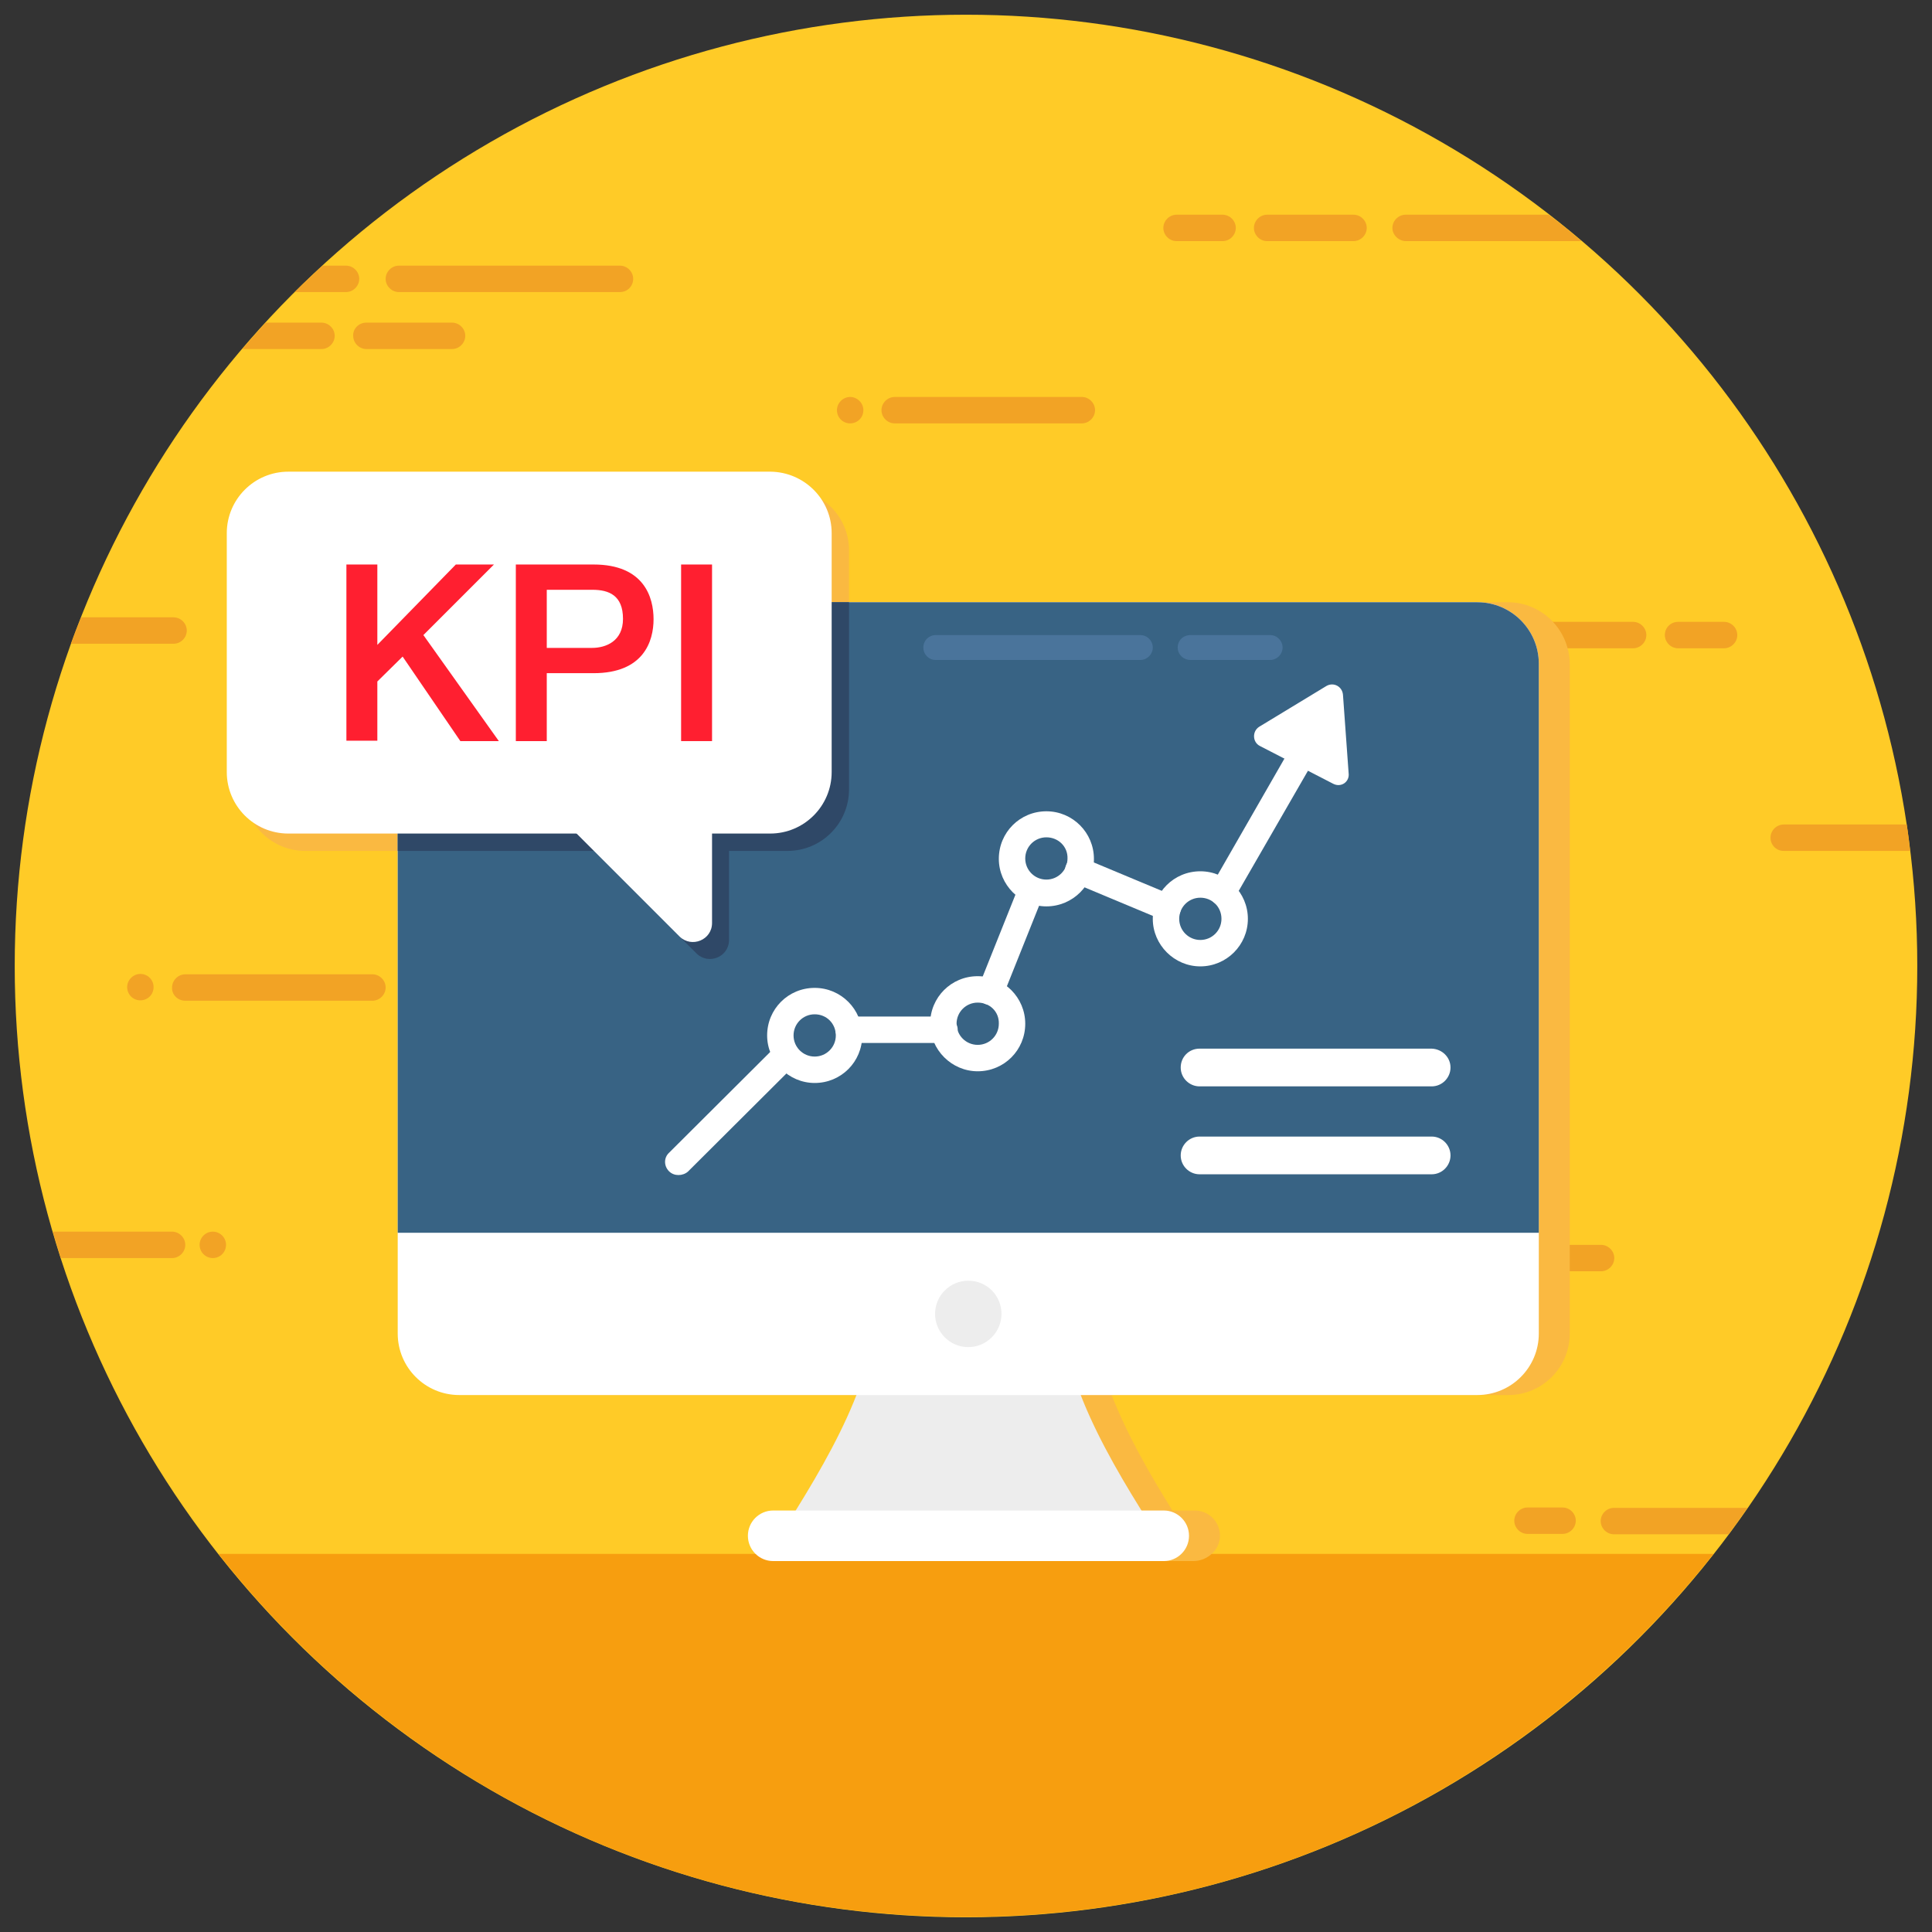 <?xml version="1.0" encoding="utf-8"?>
<!-- Generator: Adobe Illustrator 21.0.0, SVG Export Plug-In . SVG Version: 6.00 Build 0)  -->
<svg version="1.1" id="Layer_1" xmlns="http://www.w3.org/2000/svg" xmlns:xlink="http://www.w3.org/1999/xlink" x="0px" y="0px"
	 viewBox="0 0 512 512" style="enable-background:new 0 0 512 512;" xml:space="preserve">
<rect x="0" y="0" width="512" height="512" fill="#333333" stroke="none"/>
<style type="text/css">
	.st0{fill:#FFCB27;}
	.st1{fill:#F2A325;}
	.st2{fill:#F79E0F;}
	.st3{fill:#FAB941;}
	.st4{fill:#EDEDED;}
	.st5{fill:#FFFFFF;}
	.st6{fill:#386384;}
	.st7{fill:#4A749B;}
	.st8{fill:#2F4867;}
	.st9{fill:#FF1F30;}
</style>
<g>
	<g>
		<g>
			<g>
				<circle class="st0" cx="256" cy="256" r="252.1"/>
			</g>
		</g>
	</g>
	<g>
		<path class="st1" d="M472.7,225.5h33.5c-0.3-2.4-0.5-4.7-0.9-7h-32.6c-1.9,0-3.5,1.6-3.5,3.5S470.7,225.5,472.7,225.5L472.7,225.5
			z"/>
		<g>
			<g>
				<path class="st1" d="M381.3,164.8l51.5,0c1.9,0,3.5,1.6,3.5,3.5c0,1.9-1.6,3.5-3.5,3.5l-51.5,0c-1.9,0-3.5-1.6-3.5-3.5
					C377.8,166.3,379.4,164.8,381.3,164.8z"/>
			</g>
		</g>
		<g>
			<path class="st1" d="M444.7,164.8l12.2,0c1.9,0,3.5,1.6,3.5,3.5c0,1.9-1.6,3.5-3.5,3.5l-12.2,0c-1.9,0-3.5-1.6-3.5-3.5
				C441.2,166.3,442.8,164.8,444.7,164.8L444.7,164.8z"/>
		</g>
		<path class="st1" d="M427.7,406.6l30.4,0c1.7-2.3,3.4-4.7,5-7l-35.4,0c-1.9,0-3.5,1.6-3.5,3.5C424.2,405,425.8,406.6,427.7,406.6
			L427.7,406.6z"/>
		<path class="st1" d="M404.8,399.5h9.3c1.9,0,3.5,1.6,3.5,3.5c0,1.9-1.6,3.5-3.5,3.5h-9.3c-1.9,0-3.5-1.6-3.5-3.5v0
			C401.3,401.1,402.9,399.5,404.8,399.5L404.8,399.5z"/>
		<g>
			<path class="st1" d="M45.6,326.4l-31.6,0c0.7,2.4,1.4,4.7,2.1,7l29.5,0c1.9,0,3.5-1.6,3.5-3.5v0C49.1,328,47.5,326.4,45.6,326.4
				L45.6,326.4z"/>
			<circle class="st1" cx="56.4" cy="329.9" r="3.5"/>
		</g>
		<path class="st1" d="M46,170.6c1.9,0,3.5-1.6,3.5-3.5c0-1.9-1.6-3.5-3.5-3.5l-24.5,0c-0.9,2.3-1.9,4.7-2.7,7L46,170.6z"/>
		<g>
			<path class="st1" d="M91.7,77.4c1.9,0,3.5-1.6,3.5-3.5c0-1.9-1.6-3.5-3.5-3.5h-6.2c-2.5,2.3-5,4.6-7.4,7H91.7z"/>
			<g>
				<g>
					<path class="st1" d="M164.3,77.4l-58.6,0c-1.9,0-3.5-1.6-3.5-3.5c0-1.9,1.6-3.5,3.5-3.5l58.6,0c1.9,0,3.5,1.6,3.5,3.5
						C167.8,75.8,166.3,77.4,164.3,77.4z"/>
				</g>
			</g>
		</g>
		<g>
			<path class="st1" d="M64.2,92.5h21c1.9,0,3.5-1.6,3.5-3.5s-1.6-3.5-3.5-3.5H70.4C68.3,87.8,66.3,90.1,64.2,92.5z"/>
			<g>
				<path class="st1" d="M97.1,85.5l22.7,0c1.9,0,3.5,1.6,3.5,3.5c0,1.9-1.6,3.5-3.5,3.5l-22.7,0c-1.9,0-3.5-1.6-3.5-3.5
					C93.5,87.1,95.1,85.5,97.1,85.5z"/>
			</g>
		</g>
		<g>
			<g>
				<g>
					<path class="st1" d="M358.7,63.9l-22.9,0c-1.9,0-3.5-1.6-3.5-3.5s1.6-3.5,3.5-3.5l22.9,0c1.9,0,3.5,1.6,3.5,3.5
						S360.6,63.9,358.7,63.9z"/>
				</g>
			</g>
			<path class="st1" d="M372.6,63.9h46.5c-2.8-2.4-5.7-4.8-8.7-7h-37.9c-1.9,0-3.5,1.6-3.5,3.5S370.7,63.9,372.6,63.9z"/>
			<g>
				<path class="st1" d="M324,63.9l-12.2,0c-1.9,0-3.5-1.6-3.5-3.5s1.6-3.5,3.5-3.5l12.2,0c1.9,0,3.5,1.6,3.5,3.5
					S325.9,63.9,324,63.9z"/>
			</g>
		</g>
		<g>
			<g>
				<path class="st1" d="M40.7,261.6c0,2-1.6,3.5-3.5,3.5c-2,0-3.5-1.6-3.5-3.5c0-1.9,1.6-3.5,3.5-3.5
					C39.2,258.1,40.7,259.7,40.7,261.6L40.7,261.6z"/>
				<path class="st1" d="M49.1,265.2l49.6,0c1.9,0,3.5-1.6,3.5-3.5s-1.6-3.5-3.5-3.5H49.1c-1.9,0-3.5,1.6-3.5,3.5
					C45.5,263.6,47.1,265.2,49.1,265.2L49.1,265.2z"/>
			</g>
			<path class="st1" d="M390,333.4c0,2-1.6,3.5-3.5,3.5c-2,0-3.5-1.6-3.5-3.5c0-1.9,1.6-3.5,3.5-3.5
				C388.4,329.9,390,331.5,390,333.4L390,333.4z"/>
			<path class="st1" d="M398.3,336.9l26,0c1.9,0,3.5-1.6,3.5-3.5v0c0-1.9-1.6-3.5-3.5-3.5h-26c-1.9,0-3.5,1.6-3.5,3.5
				C394.7,335.3,396.3,336.9,398.3,336.9L398.3,336.9z"/>
			<g>
				<path class="st1" d="M263,351.9c0,2-1.6,3.5-3.5,3.5c-2,0-3.5-1.6-3.5-3.5c0-1.9,1.6-3.5,3.5-3.5C261.5,348.4,263,350,263,351.9
					L263,351.9z"/>
				<path class="st1" d="M271.4,355.4l49.6,0c1.9,0,3.5-1.6,3.5-3.5v0c0-1.9-1.6-3.5-3.5-3.5h-49.6c-1.9,0-3.5,1.6-3.5,3.5
					C267.8,353.8,269.4,355.4,271.4,355.4L271.4,355.4z"/>
			</g>
			<path class="st1" d="M292.9,468.2c0,2-1.6,3.5-3.5,3.5c-2,0-3.5-1.6-3.5-3.5c0-1.9,1.6-3.5,3.5-3.5
				C291.4,464.7,292.9,466.2,292.9,468.2L292.9,468.2z"/>
			<path class="st1" d="M301.2,471.7l26,0c1.9,0,3.5-1.6,3.5-3.5s-1.6-3.5-3.5-3.5h-26c-1.9,0-3.5,1.6-3.5,3.5
				C297.7,470.1,299.3,471.7,301.2,471.7L301.2,471.7z"/>
			<g>
				<path class="st1" d="M240.6,448.3c0,2-1.6,3.5-3.5,3.5c-2,0-3.5-1.6-3.5-3.5c0-1.9,1.6-3.5,3.5-3.5
					C239.1,444.8,240.6,446.4,240.6,448.3L240.6,448.3z"/>
				<path class="st1" d="M248.9,451.8l49.6,0c1.9,0,3.5-1.6,3.5-3.5s-1.6-3.5-3.5-3.5h-49.6c-1.9,0-3.5,1.6-3.5,3.5
					C245.4,450.2,247,451.8,248.9,451.8L248.9,451.8z"/>
			</g>
			<g>
				<path class="st1" d="M228.8,108.7c0,2-1.6,3.5-3.5,3.5c-2,0-3.5-1.6-3.5-3.5c0-1.9,1.6-3.5,3.5-3.5
					C227.2,105.2,228.8,106.8,228.8,108.7L228.8,108.7z"/>
				<path class="st1" d="M237.1,112.2l49.6,0c1.9,0,3.5-1.6,3.5-3.5s-1.6-3.5-3.5-3.5h-49.6c-1.9,0-3.5,1.6-3.5,3.5
					C233.6,110.6,235.2,112.2,237.1,112.2L237.1,112.2z"/>
			</g>
		</g>
	</g>
	<g>
		<g>
			<g>
				<path class="st2" d="M57.9,411.8c46.2,58.6,117.7,96.2,198.1,96.2c80.4,0,151.9-37.7,198.1-96.2H57.9z"/>
			</g>
		</g>
	</g>
	<g>
		<path class="st3" d="M208.7,129.6H80.9c-9,0-16.3,7.3-16.3,16.3v63.3c0,9,7.3,16.3,16.3,16.3h76.5l27.2,27.2
			c3.2,3.2,8.6,0.9,8.6-3.6v-23.7h15.5c9,0,16.3-7.3,16.3-16.3v-63.3C225,136.9,217.7,129.6,208.7,129.6L208.7,129.6z"/>
		<path class="st3" d="M399.6,159.6H129.9c-9,0-16.3,7.3-16.3,16.3v177.5c0,9,7.3,16.3,16.3,16.3H235c-4,10.3-10,20.8-16.1,30.6
			l-5.5,0c-3.3,0-6.4,2.3-7,5.6c-0.7,4.2,2.5,7.8,6.6,7.8l103.2,0c3.3,0,6.4-2.3,7-5.6c0.7-4.2-2.5-7.8-6.6-7.8h-5.9
			c-6.1-9.8-12.1-20.3-16.1-30.6h105.1c9,0,16.3-7.3,16.3-16.3V175.9C415.9,166.9,408.6,159.6,399.6,159.6L399.6,159.6z"/>
		<g>
			<path class="st4" d="M281.6,343.5c-1.7,20.2,12.6,44,25.6,64.2c-33.7,0-67.4,0-101,0c12.9-20.2,27.3-44,25.6-64.2H281.6z"/>
			<path class="st5" d="M407.8,175.9v177.5c0,9-7.3,16.3-16.3,16.3H121.7c-9,0-16.3-7.3-16.3-16.3V175.9c0-9,7.3-16.3,16.3-16.3
				h269.8C400.5,159.6,407.8,166.9,407.8,175.9z"/>
			<path class="st6" d="M407.8,326.6V175.9c0-9-7.3-16.3-16.3-16.3H121.7c-9,0-16.3,7.3-16.3,16.3v150.8H407.8z"/>
			<g>
				<path class="st7" d="M305.5,171.6c0,1.8-1.5,3.3-3.3,3.3h-54.2c-1.9,0-3.3-1.5-3.3-3.3c0-1.9,1.5-3.3,3.3-3.3h54.2
					C304,168.3,305.5,169.8,305.5,171.6z"/>
				<path class="st7" d="M339.9,171.6c0,1.8-1.5,3.3-3.3,3.3h-21.1c-1.9,0-3.4-1.5-3.4-3.3c0-1.9,1.5-3.3,3.4-3.3h21.1
					C338.4,168.3,339.9,169.8,339.9,171.6z"/>
			</g>
			<path class="st5" d="M315.1,407c0,3.7-3,6.7-6.7,6.7H204.9c-3.7,0-6.7-3-6.7-6.7c0-3.7,3-6.7,6.7-6.7h103.5
				C312.1,400.3,315.1,403.3,315.1,407z"/>
			<g>
				<g>
					<path class="st5" d="M324,240.1c-0.6,0-1.2-0.2-1.7-0.5c-1.7-1-2.3-3.1-1.3-4.8l26.3-45.8c1-1.7,3.1-2.2,4.8-1.3
						c1.7,1,2.3,3.1,1.3,4.8L327,238.3C326.3,239.4,325.2,240.1,324,240.1z"/>
				</g>
				<g>
					<path class="st5" d="M262.5,266.3c-0.4,0-0.9-0.1-1.3-0.2c-1.8-0.7-2.7-2.8-1.9-4.5l10.8-27c0.7-1.8,2.8-2.7,4.5-1.9
						c1.8,0.7,2.7,2.8,1.9,4.5l-10.8,27C265.2,265.4,263.9,266.3,262.5,266.3L262.5,266.3z"/>
				</g>
				<g>
					<path class="st5" d="M179.8,311.4c-0.9,0-1.8-0.3-2.5-1c-1.4-1.4-1.4-3.6,0-4.9l28.3-28.2c0.6-0.8,1.6-1.2,2.7-1.2
						c1.9,0,3.5,1.5,3.5,3.5c0,0.9-0.4,1.9-1,2.5l-28.5,28.4C181.6,311.1,180.7,311.4,179.8,311.4L179.8,311.4z"/>
				</g>
				<g>
					<path class="st5" d="M250.3,276.4h-25.4c-1.9,0-3.5-1.6-3.5-3.5c0-1.9,1.6-3.5,3.5-3.5h25.4c1.9,0,3.5,1.6,3.5,3.5
						C253.8,274.8,252.2,276.4,250.3,276.4z"/>
				</g>
				<g>
					<path class="st5" d="M309.5,244.1c-0.5,0-0.9-0.1-1.4-0.3l-23.7-9.9c-1.8-0.7-2.6-2.8-1.9-4.6c0.7-1.8,2.8-2.6,4.6-1.9
						l23.7,9.9c1.8,0.7,2.6,2.8,1.9,4.6C312.2,243.3,310.9,244.1,309.5,244.1L309.5,244.1z"/>
				</g>
				<g>
					<path class="st5" d="M353.3,207.7l-19.4-10c-2-1-2.1-3.9-0.2-5.1l17.8-10.8c1.9-1.1,4.2,0.1,4.4,2.3l1.5,20.8
						C357.7,207.2,355.4,208.8,353.3,207.7L353.3,207.7z"/>
				</g>
				<g>
					<path class="st5" d="M277.3,240.2c-6.9,0-12.6-5.7-12.6-12.6c0-7,5.6-12.6,12.6-12.6c7,0,12.6,5.7,12.6,12.6
						C290,234.5,284.3,240.2,277.3,240.2z M277.3,221.9c-3.1,0-5.6,2.5-5.6,5.6c0,3.1,2.5,5.6,5.6,5.6c3.1,0,5.6-2.5,5.6-5.6
						C283,224.4,280.5,221.9,277.3,221.9z"/>
				</g>
				<g>
					<path class="st5" d="M318.1,256.1c-6.9,0-12.6-5.7-12.6-12.6c0-7,5.6-12.6,12.6-12.6c7,0,12.6,5.7,12.6,12.6
						C330.7,250.5,325,256.1,318.1,256.1z M318.1,237.9c-3.1,0-5.6,2.5-5.6,5.6s2.5,5.6,5.6,5.6c3.1,0,5.6-2.5,5.6-5.6
						C323.7,240.3,321.2,237.9,318.1,237.9L318.1,237.9z"/>
				</g>
				<g>
					<path class="st5" d="M259.1,283.9c-6.9,0-12.6-5.7-12.6-12.6c0-7,5.6-12.6,12.6-12.6c7,0,12.6,5.7,12.6,12.6
						C271.7,278.3,266.1,283.9,259.1,283.9z M259.1,265.7c-3.1,0-5.6,2.5-5.6,5.6s2.5,5.6,5.6,5.6c3.1,0,5.6-2.5,5.6-5.6
						C264.8,268.1,262.3,265.7,259.1,265.7z"/>
				</g>
				<g>
					<path class="st5" d="M215.9,287c-6.9,0-12.6-5.7-12.6-12.6c0-7,5.6-12.6,12.6-12.6c7,0,12.6,5.7,12.6,12.6
						C228.5,281.4,222.9,287,215.9,287z M215.9,268.8c-3.1,0-5.6,2.5-5.6,5.6s2.5,5.6,5.6,5.6c3.1,0,5.6-2.5,5.6-5.6
						C221.5,271.3,219.1,268.8,215.9,268.8L215.9,268.8z"/>
				</g>
			</g>
			<g>
				<path class="st5" d="M384.4,306.2c0,2.7-2.2,5-5,5h-61.5c-2.7,0-5-2.2-5-5c0-2.7,2.2-5,5-5h61.5
					C382.2,301.2,384.4,303.5,384.4,306.2z"/>
				<path class="st5" d="M384.4,282.9c0,2.7-2.2,5-5,5h-61.5c-2.7,0-5-2.2-5-5s2.2-5,5-5h61.5C382.2,278,384.4,280.2,384.4,282.9z"
					/>
			</g>
		</g>
		<path class="st8" d="M225,159.6v49.6c0,9-7.3,16.3-16.3,16.3h-15.5v23.6c0,4.5-5.4,6.7-8.6,3.6l-27.2-27.2h-52v-49.6
			c0-9,7.3-16.3,16.3-16.3L225,159.6L225,159.6z"/>
		<g>
			<path class="st5" d="M220.4,141.3v63.3c0,9-7.3,16.3-16.3,16.3H76.4c-9,0-16.3-7.3-16.3-16.3v-63.3c0-9,7.3-16.3,16.3-16.3h127.8
				C213.1,125.1,220.4,132.3,220.4,141.3z"/>
			<path class="st5" d="M188.7,213.5v31.1c0,4.5-5.4,6.7-8.6,3.6l-34.6-34.6L188.7,213.5L188.7,213.5z"/>
			<g>
				<path class="st9" d="M91.8,149.6h8.2v21.3l20.8-21.3h10.1l-18.7,18.7l20,28.1H122L106.7,174l-6.7,6.6v15.7h-8.2L91.8,149.6
					L91.8,149.6z"/>
				<path class="st9" d="M136.7,149.6h20.6c13.4,0,15.9,8.7,15.9,14.5c0,5.8-2.6,14.3-15.9,14.3h-12.4v18h-8.2V149.6z M144.9,171.7
					h12c3.7,0,8.2-1.8,8.2-7.7c0-6.2-3.7-7.7-8.1-7.7h-12.1V171.7z"/>
				<path class="st9" d="M180.5,149.6h8.2v46.8h-8.2V149.6z"/>
			</g>
		</g>
		<path class="st4" d="M265.4,348.2c0,4.8-3.9,8.8-8.8,8.8c-4.9,0-8.8-4-8.8-8.8c0-4.9,4-8.8,8.8-8.8
			C261.5,339.4,265.4,343.3,265.4,348.2z"/>
	</g>
</g>
</svg>

